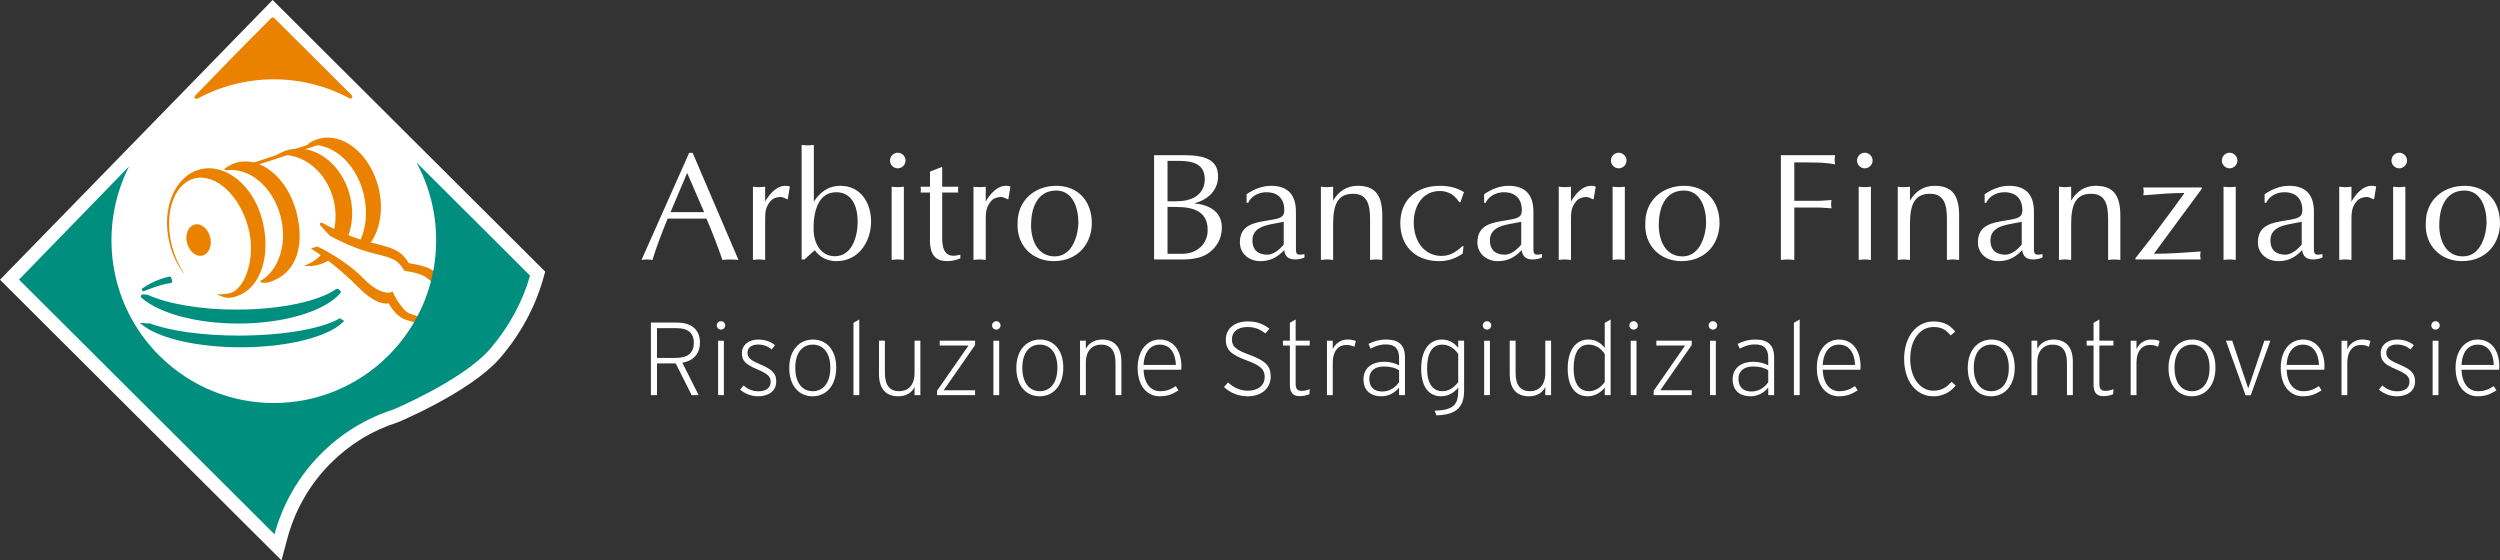 <?xml version="1.0" encoding="utf-8"?>
<!-- Generator: Adobe Illustrator 23.0.1, SVG Export Plug-In . SVG Version: 6.00 Build 0)  -->
<svg version="1.1" id="Livello_1" xmlns="http://www.w3.org/2000/svg" xmlns:xlink="http://www.w3.org/1999/xlink" x="0px" y="0px"
	 width="230.001px" height="51.552px" viewBox="0 0 230.001 51.552"
	 style="enable-background:new 0 0 230.001 51.552;" xml:space="preserve">
<rect x="0" y="0" width="230.001" height="51.552" fill="#333333" stroke="none"/>
<style type="text/css">
	.st0{clip-path:url(#SVGID_2_);}
	.st1{fill:#FFFFFF;}
	.st2{fill:#EA8200;}
	.st3{fill:none;stroke:#EA8200;stroke-width:0.351;stroke-linecap:round;stroke-linejoin:round;}
	.st4{fill:none;stroke:#EA8200;stroke-width:0.297;stroke-linecap:round;stroke-linejoin:round;}
	.st5{fill:none;stroke:#EA8200;stroke-width:0.344;}
	.st6{fill:none;stroke:#EA8200;stroke-width:0.036;}
	.st7{fill:none;stroke:#EA8200;stroke-width:0.311;}
	.st8{fill:#008F7F;}
	.st9{fill:none;stroke:#008F7F;stroke-width:0.357;stroke-linecap:round;stroke-linejoin:round;}
	.st10{fill:none;stroke:#008F7F;stroke-width:0.323;}
	.st11{fill:none;stroke:#008F7F;stroke-width:0.306;stroke-linecap:round;stroke-linejoin:round;}
</style>
<g>
	<defs>
		<rect id="SVGID_1_" width="230" height="51.552"/>
	</defs>
	<clipPath id="SVGID_2_">
		<use xlink:href="#SVGID_1_"  style="overflow:visible;"/>
	</clipPath>
	<g class="st0">
		<path class="st1" d="M25.096,1.77L1.75,25.723l23.505,23.433
			c0.731-2.712,2.154-5.277,4.279-7.407c1.939-1.945,4.24-3.303,6.685-4.084
			c0.013-0.006,0.024-0.011,0.039-0.017c0.186-0.079,0.45-0.2,0.781-0.35
			c0.653-0.299,1.553-0.734,2.533-1.257c1.962-1.049,4.235-2.47,5.484-3.905
			c1.799-2.076,3.034-4.411,3.708-6.777L25.096,1.77z"/>
		<path class="st1" d="M25.896,51.552L0,25.736L25.082,0l25.077,24.991l-0.201,0.707
			c-0.743,2.609-2.114,5.117-3.965,7.253c-1.433,1.648-3.965,3.187-5.837,4.188
			c-1.145,0.612-2.122,1.071-2.602,1.291L37.378,38.511
			c-0.263,0.119-0.476,0.216-0.635,0.283l-0.147,0.058
			c-2.353,0.751-4.433,2.023-6.184,3.778c-1.893,1.898-3.261,4.266-3.958,6.851
			L25.896,51.552z M3.499,25.71l21.214,21.148
			c0.894-2.235,2.234-4.279,3.943-5.991c2.019-2.025,4.418-3.496,7.129-4.372
			c0.163-0.071,0.346-0.154,0.566-0.254l0.175-0.08
			c0.452-0.206,1.376-0.641,2.462-1.221c2.385-1.275,4.207-2.564,5.131-3.625
			c1.447-1.669,2.557-3.596,3.234-5.607L25.108,3.539L3.499,25.71z"/>
		<path class="st2" d="M32.241,8.891l-7.146-7.121l-3.095,3.119l-3.927,4.039
			C22.477,6.533,27.826,6.519,32.241,8.891z"/>
		<path class="st3" d="M32.241,8.891l-7.146-7.121l-3.095,3.119l-3.927,4.039
			C22.477,6.533,27.826,6.519,32.241,8.891z"/>
		<path class="st2" d="M43.924,29.34C42.544,28.131,39.75,25.69,39.165,25.313
			c-0.584-0.374-1.876-0.538-1.876-0.538c-0.629-1.086-1.255-1.21-3.093-1.666
			c-1.836-0.456-3.757-1.539-3.757-1.539l-0.861-0.937
			c0,0,2.227,1.255,4.353,1.784c2.129,0.527,2.854,0.672,3.583,1.93
			c0,0,1.498,0.19,2.176,0.625c0.676,0.436,3.827,3.434,5.425,4.836L43.924,29.34z"/>
		<path class="st4" d="M43.924,29.34C42.544,28.131,39.75,25.69,39.165,25.313
			c-0.584-0.374-1.876-0.538-1.876-0.538c-0.629-1.086-1.255-1.21-3.093-1.666
			c-1.836-0.456-3.757-1.539-3.757-1.539l-0.861-0.937
			c0,0,2.227,1.255,4.353,1.784c2.129,0.527,2.854,0.672,3.583,1.93
			c0,0,1.498,0.19,2.176,0.625c0.676,0.436,3.827,3.434,5.425,4.836L43.924,29.34z"/>
		<path class="st2" d="M44.457,31.715c-3.137-1.532-6.507-2.204-7.22-2.52
			c-0.873-0.384-1.388-1.489-1.388-1.489s-0.935,0.479-2.825-1.459
			c-1.89-1.934-4.02-3.336-4.02-3.336l0.181-0.052c0,0,2.414,1.125,4.127,2.878
			c1.709,1.752,2.718,1.312,2.718,1.312s0.75,1.584,1.542,1.935
			c0.637,0.282,3.755,1.077,6.619,2.507L44.457,31.715z"/>
		<path class="st5" d="M44.457,31.715c-3.137-1.532-6.507-2.204-7.22-2.52
			c-0.873-0.384-1.388-1.489-1.388-1.489s-0.935,0.479-2.825-1.459
			c-1.89-1.934-4.02-3.336-4.02-3.336l0.181-0.052c0,0,2.414,1.125,4.127,2.878
			c1.709,1.752,2.718,1.312,2.718,1.312s0.75,1.584,1.542,1.935
			c0.637,0.282,3.755,1.077,6.619,2.507L44.457,31.715z"/>
		<path class="st2" d="M33.151,22.109c0.552-1.197,0.692-2.758,0.285-4.348
			c-0.739-2.89-3.049-4.765-5.197-4.382l0.175-0.187
			c0.295-0.198,0.622-0.348,0.974-0.439c2.228-0.571,4.656,1.448,5.425,4.459
			c0.51,1.999,0.162,3.95-0.78,5.204"/>
		<path class="st2" d="M17.228,22.353c0.2,0.779,0.827,1.291,1.405,1.142
			c0.575-0.146,0.881-0.899,0.682-1.678c-0.199-0.779-0.827-1.291-1.403-1.143
			C17.336,20.821,17.03,21.574,17.228,22.353z"/>
		<path class="st6" d="M17.228,22.353c0.2,0.779,0.827,1.291,1.405,1.142
			c0.575-0.146,0.881-0.899,0.682-1.678c-0.199-0.779-0.827-1.291-1.403-1.143
			C17.336,20.821,17.03,21.574,17.228,22.353z"/>
		<path class="st2" d="M16.925,25.138c-0.444-0.665-0.809-1.455-1.055-2.329
			c-0.834-2.98,0.044-5.835,1.964-6.376c1.921-0.541,4.153,1.437,4.987,4.419
			c0.767,2.737-0.219,5.661-1.599,6.099c0,0-0.645,0.175-1.287,0.102
			c0,0,0.377,0.199,0.718,0.296c0.174,0.049,0.419,0.123,1.062-0.077
			c2.321-0.722,3.234-3.835,2.42-7.019c-0.815-3.182-3.381-5.274-5.733-4.668
			c-2.354,0.605-3.602,3.677-2.788,6.859c0.265,1.041,0.718,1.964,1.29,2.715"/>
		<path class="st2" d="M20.621,15.552c0.35-0.284,0.748-0.491,1.188-0.605
			c2.227-0.571,4.673,1.474,5.467,4.573c0.788,3.098,0.015,5.73-2.601,6.458
			c-0.204,0.057-0.422,0.052-0.647,0.009l-0.098-0.118
			c1.7-0.955,2.537-3.415,1.89-5.938c-0.704-2.757-2.919-4.592-5.047-4.253"/>
		<path class="st2" d="M30.739,21.123c0.191-0.863,0.185-1.813-0.06-2.77
			c-0.646-2.526-2.73-4.222-4.852-4.088l-0.37,0.016
			c0.359-0.263,0.755-0.406,1.106-0.495c2.36-0.607,4.882,1.268,5.627,4.19
			c0.336,1.309,0.257,2.607-0.141,3.695L30.739,21.123z"/>
		<path class="st2" d="M29.695,23.273c-0.458,0.534-1.037,0.941-1.706,1.167l0.153,0.034
			c0.373,0.025,0.753-0.01,1.125-0.105c0.424-0.109,0.811-0.29,1.161-0.53"/>
		<path class="st7" d="M29.165,13.211l-6.474,2.118"/>
		<path class="st8" d="M31.02,26.746c-1.591,1.121-5.105,1.908-9.189,1.916
			c-3.441,0.008-6.483-0.538-8.311-1.378l-0.383-0.02
			c1.579,1.382,4.945,2.331,8.84,2.324c4.23-0.011,7.833-1.148,9.194-2.734
			L31.02,26.746z"/>
		<path class="st9" d="M31.02,26.746c-1.591,1.121-5.105,1.908-9.189,1.916
			c-3.441,0.008-6.483-0.538-8.311-1.378l-0.383-0.02
			c1.579,1.382,4.945,2.331,8.84,2.324c4.23-0.011,7.833-1.148,9.194-2.734
			L31.02,26.746z"/>
		<path class="st8" d="M31.256,29.469c-1.593,0.916-5.109,1.556-9.192,1.567
			c-3.441,0.008-6.483-0.437-8.31-1.121l-0.383-0.015
			c1.576,1.125,4.943,1.898,8.838,1.89c4.233-0.01,7.832-0.939,9.195-2.232
			L31.256,29.469z"/>
		<path class="st10" d="M31.256,29.469c-1.593,0.916-5.109,1.556-9.192,1.567
			c-3.441,0.008-6.483-0.437-8.31-1.121l-0.383-0.015
			c1.576,1.125,4.943,1.898,8.838,1.89c4.233-0.01,7.832-0.939,9.195-2.232
			L31.256,29.469z"/>
		<path class="st8" d="M15.612,25.602c0,0-1.234,0.221-2.405,1.037
			c0,0,1.42-0.613,2.477-0.75C15.712,25.887,15.612,25.602,15.612,25.602z"/>
		<path class="st11" d="M15.612,25.602c0,0-1.234,0.221-2.405,1.037
			c0,0,1.42-0.613,2.477-0.75C15.712,25.887,15.612,25.602,15.612,25.602z"/>
		<path class="st1" d="M67.939,23.913c-0.267-0.014-0.491-0.042-0.73-0.042
			c-0.267,0-0.505,0.029-0.745,0.042c-0.406-1.169-0.912-2.522-1.475-3.804h-3.567
			c-0.493,1.24-0.998,2.479-1.391,3.804c-0.196-0.014-0.352-0.042-0.52-0.042
			c-0.182,0-0.337,0.029-0.492,0.042l4.383-9.847h0.322L67.939,23.913z M63.22,15.91
			l-1.531,3.606h3.091L63.22,15.91z"/>
		<path class="st1" d="M69.27,17.178c0.183,0.013,0.365,0.042,0.56,0.042
			c0.184,0,0.353-0.029,0.563-0.042v1.409l0.07-0.17
			c0.464-0.731,1.068-1.324,1.769-1.324c0.198,0,0.31,0.015,0.436,0.071
			l-0.196,1.182c-0.212-0.055-0.423-0.225-0.66-0.225
			c-0.309,0-0.689,0.113-0.899,0.351c-0.492,0.564-0.519,1.03-0.519,1.79v3.65
			c-0.21-0.015-0.38-0.043-0.563-0.043c-0.196,0-0.377,0.029-0.56,0.043V17.178z"/>
		<path class="st1" d="M73.75,13.332C73.932,13.346,74.114,13.375,74.312,13.375
			c0.182,0,0.351-0.029,0.562-0.043v5.213c0.589-0.875,1.335-1.452,2.43-1.452
			c1.981,0,2.837,1.704,2.837,3.27c0,1.873-1.152,3.661-3.174,3.661
			c-1.151,0-1.742-0.619-1.995-0.999c-0.338,0.252-0.632,0.563-0.955,0.844H73.75
			V13.332z M74.846,20.996c0,1.521,0.744,2.577,1.966,2.577
			c1.588,0,2.093-1.845,2.093-3.155c0-1.521-0.576-2.719-1.952-2.733
			C75.35,17.671,74.846,19.32,74.846,20.996z"/>
		<path class="st1" d="M82.595,15.487c-0.393,0-0.716-0.325-0.716-0.718
			c0-0.394,0.324-0.719,0.716-0.719c0.379,0,0.716,0.325,0.716,0.719
			C83.312,15.163,82.975,15.487,82.595,15.487z M83.157,23.912
			c-0.211-0.015-0.379-0.043-0.562-0.043c-0.196,0-0.378,0.029-0.562,0.043v-6.734
			c0.183,0.013,0.365,0.042,0.562,0.042c0.183,0,0.351-0.029,0.562-0.042V23.912z"
			/>
		<path class="st1" d="M86.681,15.348v1.83h1.49c-0.044,0.196-0.044,0.394,0,0.535
			h-1.49v3.535c0,0.86-0.126,2.283,1.041,2.283c0.21,0,0.421-0.057,0.631-0.097
			v0.337c-0.379,0.142-0.772,0.254-1.179,0.254c-1.068,0-1.686-0.493-1.616-2.212
			v-4.099H84.688c0.042-0.183,0.042-0.352,0-0.535h0.871v-1.394L86.681,15.348z"/>
		<path class="st1" d="M89.562,17.178c0.183,0.013,0.366,0.042,0.562,0.042
			c0.183,0,0.352-0.029,0.563-0.042v1.409l0.069-0.17
			c0.464-0.731,1.068-1.324,1.771-1.324c0.196,0,0.309,0.015,0.435,0.071
			l-0.197,1.182c-0.211-0.055-0.422-0.225-0.66-0.225
			c-0.309,0-0.688,0.113-0.898,0.351C90.714,19.038,90.688,19.503,90.688,20.263v3.65
			C90.476,23.898,90.307,23.869,90.124,23.869c-0.196,0-0.379,0.029-0.562,0.043V17.178z"/>
		<path class="st1" d="M97.189,17.094c1.924,0,3.257,1.337,3.257,3.437
			c0,1.787-1.193,3.494-3.51,3.494c-1.897,0-3.443-1.395-3.316-3.537
			C93.621,18.459,95.166,17.094,97.189,17.094z M94.857,20.7
			c0,1.395,0.589,2.888,2.192,2.888c1.643,0,2.162-2.029,2.162-3.127
			c0-1.268-0.476-2.931-2.036-2.931C95.391,17.529,94.857,19.206,94.857,20.7z"/>
		<path class="st1" d="M106.176,14.277h2.754c2.063,0,3.132,0.495,3.132,1.946
			c0,1.322-0.983,2.182-2.219,2.491c1.094,0.073,2.57,0.578,2.57,2.213
			c0,1.001-0.449,1.817-1.264,2.38c-0.829,0.579-1.996,0.579-2.964,0.564h-2.009
			V14.277z M107.412,18.518c0.801,0,1.587,0.057,2.346-0.295
			c0.688-0.324,1.082-0.943,1.082-1.705c0-1.338-0.913-1.718-2.388-1.718h-1.04
			V18.518z M107.412,23.351h1.335c1.376,0,2.36-0.902,2.36-2.183
			c0-1.663-1.208-2.128-2.908-2.128h-0.787V23.351z"/>
		<path class="st1" d="M119.226,22.73c0,0.547-0.044,0.83,0.785,0.648V23.686
			c-0.098,0.043-0.265,0.112-0.421,0.14c-0.729,0.128-1.334,0.015-1.446-0.816
			l-0.127,0.128c-0.589,0.592-1.236,0.888-2.079,0.888
			c-0.997,0-1.868-0.676-1.868-1.72c0-1.605,1.279-1.817,2.599-2.028
			c1.109-0.184,1.488-0.267,1.488-0.944c0-1.043-0.59-1.648-1.643-1.648
			c-1.026,0-1.573,0.662-1.671,0.973h-0.155v-0.79
			c0.674-0.464,1.433-0.774,2.261-0.774c1.476,0,2.277,0.774,2.277,2.365V22.73z
			 M118.102,20.404l-0.492,0.097c-0.955,0.183-2.388,0.325-2.388,1.607
			c0,0.888,0.52,1.324,1.377,1.324c0.378,0,0.855-0.267,1.123-0.536
			c0.098-0.098,0.38-0.337,0.38-0.436V20.404z"/>
		<path class="st1" d="M121.523,17.178c0.183,0.013,0.366,0.042,0.562,0.042
			c0.183,0,0.352-0.029,0.563-0.042v1.282c0.49-0.86,1.264-1.366,2.261-1.366
			c1.63,0,2.262,0.888,2.262,2.747v4.072c-0.211-0.015-0.38-0.043-0.562-0.043
			c-0.197,0-0.38,0.029-0.562,0.043v-3.748c0-1.31-0.24-2.338-1.56-2.338
			c-1.474,0-1.839,1.085-1.839,2.818v3.268c-0.211-0.015-0.38-0.043-0.563-0.043
			c-0.196,0-0.379,0.029-0.562,0.043V17.178z"/>
		<path class="st1" d="M134.362,18.601H134.25c-0.113-0.155-0.225-0.339-0.38-0.465
			c-0.322-0.367-0.913-0.565-1.39-0.565c-1.629,0-2.416,1.409-2.416,2.889
			c0,1.803,1.025,3.085,2.556,3.085c0.814,0,1.349-0.38,1.938-0.916l0.085,0.043
			l-0.07,0.648c-0.633,0.465-1.377,0.705-2.149,0.705
			c-2.346,0-3.596-1.521-3.596-3.494c0-2.184,1.545-3.437,3.637-3.437
			c0.801,0,1.531,0.155,2.22,0.577L134.362,18.601z"/>
		<path class="st1" d="M141.076,22.73c0,0.547-0.042,0.83,0.787,0.648V23.686
			c-0.099,0.043-0.267,0.112-0.422,0.14c-0.729,0.128-1.334,0.015-1.447-0.816
			l-0.125,0.128c-0.59,0.592-1.236,0.888-2.08,0.888
			c-0.997,0-1.867-0.676-1.867-1.72c0-1.605,1.277-1.817,2.598-2.028
			c1.11-0.184,1.489-0.267,1.489-0.944c0-1.043-0.59-1.648-1.644-1.648
			c-1.025,0-1.573,0.662-1.671,0.973h-0.155v-0.79
			c0.674-0.464,1.433-0.774,2.262-0.774c1.475,0,2.275,0.774,2.275,2.365V22.73z
			 M139.953,20.404l-0.492,0.097c-0.955,0.183-2.388,0.325-2.388,1.607
			c0,0.888,0.519,1.324,1.377,1.324c0.379,0,0.857-0.267,1.123-0.536
			c0.098-0.098,0.38-0.337,0.38-0.436V20.404z"/>
		<path class="st1" d="M143.406,17.178c0.182,0.013,0.366,0.042,0.561,0.042
			c0.183,0,0.351-0.029,0.563-0.042v1.409l0.071-0.17
			c0.463-0.731,1.067-1.324,1.769-1.324c0.197,0,0.31,0.015,0.437,0.071
			l-0.198,1.182c-0.211-0.055-0.422-0.225-0.66-0.225
			c-0.309,0-0.688,0.113-0.898,0.351c-0.493,0.564-0.521,1.03-0.521,1.79v3.65
			c-0.212-0.015-0.38-0.043-0.563-0.043c-0.195,0-0.379,0.029-0.561,0.043V17.178z"
			/>
		<path class="st1" d="M148.924,15.487c-0.393,0-0.717-0.325-0.717-0.718
			c0-0.394,0.324-0.719,0.717-0.719c0.379,0,0.717,0.325,0.717,0.719
			C149.641,15.163,149.303,15.487,148.924,15.487z M149.486,23.912
			c-0.211-0.015-0.38-0.043-0.562-0.043c-0.197,0-0.379,0.029-0.562,0.043v-6.734
			c0.183,0.013,0.365,0.042,0.562,0.042c0.182,0,0.351-0.029,0.562-0.042V23.912z"
			/>
		<path class="st1" d="M154.939,17.094c1.925,0,3.258,1.337,3.258,3.437
			c0,1.787-1.194,3.494-3.511,3.494c-1.896,0-3.441-1.395-3.316-3.537
			C151.37,18.459,152.917,17.094,154.939,17.094z M152.607,20.7
			c0,1.395,0.589,2.888,2.191,2.888c1.643,0,2.164-2.029,2.164-3.127
			c0-1.268-0.478-2.931-2.038-2.931C153.14,17.529,152.607,19.206,152.607,20.7z"/>
		<path class="st1" d="M163.84,14.277h4.987c-0.015,0.156-0.042,0.283-0.042,0.423
			c0,0.142,0.027,0.281,0.042,0.423c-0.421-0.085-0.844-0.126-1.265-0.155
			l-1.405-0.028h-1.081v3.535h2.178c0.421,0,0.828-0.057,1.249-0.07
			c-0.014,0.112-0.042,0.239-0.042,0.366c0,0.112,0.028,0.241,0.042,0.395
			c-0.421-0.014-0.828-0.07-1.249-0.07h-2.178v4.818
			c-0.225-0.014-0.422-0.043-0.618-0.043c-0.21,0-0.421,0.029-0.618,0.043V14.277z"
			/>
		<path class="st1" d="M171.563,15.487c-0.392,0-0.715-0.325-0.715-0.718
			c0-0.394,0.323-0.719,0.715-0.719c0.38,0,0.717,0.325,0.717,0.719
			C172.28,15.163,171.943,15.487,171.563,15.487z M172.125,23.912
			c-0.211-0.015-0.378-0.043-0.562-0.043c-0.196,0-0.38,0.029-0.562,0.043v-6.734
			c0.182,0.013,0.366,0.042,0.562,0.042c0.184,0,0.351-0.029,0.562-0.042V23.912z"
			/>
		<path class="st1" d="M174.594,17.178c0.183,0.013,0.366,0.042,0.562,0.042
			c0.182,0,0.353-0.029,0.562-0.042v1.282c0.492-0.86,1.264-1.366,2.262-1.366
			c1.629,0,2.261,0.888,2.261,2.747v4.072c-0.209-0.015-0.378-0.043-0.561-0.043
			c-0.196,0-0.38,0.029-0.563,0.043v-3.748c0-1.31-0.239-2.338-1.559-2.338
			c-1.474,0-1.84,1.085-1.84,2.818v3.268c-0.209-0.015-0.38-0.043-0.562-0.043
			c-0.196,0-0.379,0.029-0.562,0.043V17.178z"/>
		<path class="st1" d="M187.124,22.73c0,0.547-0.041,0.829,0.786,0.648V23.686
			c-0.098,0.043-0.266,0.112-0.42,0.14c-0.731,0.128-1.335,0.015-1.448-0.816
			l-0.127,0.128c-0.589,0.592-1.235,0.888-2.076,0.888
			c-0.998,0-1.87-0.676-1.87-1.72c0-1.605,1.277-1.817,2.599-2.028
			c1.109-0.184,1.489-0.267,1.489-0.944c0-1.043-0.591-1.648-1.644-1.648
			c-1.026,0-1.572,0.662-1.673,0.973h-0.153v-0.79
			c0.674-0.464,1.433-0.774,2.261-0.774c1.476,0,2.276,0.774,2.276,2.365V22.73z
			 M186,20.404l-0.491,0.097c-0.956,0.183-2.389,0.325-2.389,1.607
			c0,0.888,0.519,1.324,1.379,1.324c0.378,0,0.856-0.267,1.123-0.536
			C185.718,22.798,186,22.559,186,22.461V20.404z"/>
		<path class="st1" d="M189.426,17.178c0.181,0.013,0.364,0.042,0.562,0.042
			c0.182,0,0.351-0.029,0.56-0.042v1.282c0.494-0.86,1.266-1.366,2.262-1.366
			c1.63,0,2.263,0.888,2.263,2.747v4.072c-0.211-0.015-0.379-0.043-0.563-0.043
			c-0.198,0-0.38,0.029-0.563,0.043v-3.748c0-1.31-0.239-2.338-1.559-2.338
			c-1.474,0-1.84,1.085-1.84,2.818v3.268c-0.209-0.015-0.378-0.043-0.56-0.043
			c-0.198,0-0.381,0.029-0.562,0.043V17.178z"/>
		<path class="st1" d="M198.19,23.304v0.043c1.42,0,2.853-0.113,4.272-0.211
			c-0.013,0.14-0.042,0.253-0.042,0.366c0,0.127,0.029,0.253,0.042,0.367h-5.997
			v-0.127c1.403-1.733,3.482-4.55,4.478-5.944v-0.043
			c-1.249,0-2.512,0.113-3.764,0.212c0.015-0.099,0.043-0.225,0.043-0.352
			c0-0.112-0.028-0.226-0.043-0.368h5.381v0.127L198.19,23.304z"/>
		<path class="st1" d="M205.127,15.487c-0.391,0-0.717-0.325-0.717-0.718
			c0-0.394,0.326-0.719,0.717-0.719c0.379,0,0.716,0.325,0.716,0.719
			C205.843,15.163,205.506,15.487,205.127,15.487z M205.69,23.912
			c-0.211-0.015-0.378-0.043-0.563-0.043c-0.197,0-0.378,0.029-0.561,0.043v-6.734
			c0.183,0.013,0.364,0.042,0.561,0.042c0.185,0,0.352-0.029,0.563-0.042V23.912z"
			/>
		<path class="st1" d="M212.881,22.73c0,0.547-0.04,0.829,0.787,0.648V23.686
			c-0.098,0.043-0.268,0.112-0.42,0.14c-0.731,0.128-1.337,0.015-1.448-0.816
			l-0.127,0.128c-0.589,0.592-1.236,0.888-2.078,0.888
			c-0.999,0-1.868-0.676-1.868-1.72c0-1.605,1.279-1.817,2.597-2.028
			c1.109-0.184,1.491-0.267,1.491-0.944c0-1.043-0.591-1.648-1.644-1.648
			c-1.026,0-1.575,0.662-1.673,0.973h-0.153v-0.79
			c0.674-0.464,1.431-0.774,2.261-0.774c1.475,0,2.275,0.774,2.275,2.365V22.73z
			 M211.759,20.404l-0.493,0.097c-0.955,0.183-2.388,0.325-2.388,1.607
			c0,0.888,0.52,1.324,1.376,1.324c0.381,0,0.857-0.267,1.124-0.536
			c0.099-0.098,0.381-0.337,0.381-0.436V20.404z"/>
		<path class="st1" d="M215.211,17.178c0.184,0.013,0.366,0.042,0.562,0.042
			c0.182,0,0.351-0.029,0.562-0.042v1.409l0.071-0.17
			c0.462-0.731,1.065-1.324,1.769-1.324c0.197,0,0.31,0.015,0.435,0.071
			l-0.196,1.182c-0.211-0.055-0.422-0.225-0.661-0.225
			c-0.309,0-0.687,0.112-0.898,0.351c-0.493,0.564-0.52,1.03-0.52,1.79v3.65
			c-0.211-0.015-0.38-0.043-0.562-0.043c-0.196,0-0.378,0.029-0.562,0.043V17.178z"
			/>
		<path class="st1" d="M220.73,15.487c-0.392,0-0.714-0.325-0.714-0.718
			c0-0.394,0.322-0.719,0.714-0.719c0.381,0,0.719,0.325,0.719,0.719
			C221.449,15.163,221.111,15.487,220.73,15.487z M221.293,23.912
			c-0.211-0.015-0.378-0.043-0.563-0.043c-0.194,0-0.378,0.029-0.561,0.043v-6.734
			c0.183,0.013,0.367,0.042,0.561,0.042c0.185,0,0.352-0.029,0.563-0.042V23.912z"
			/>
		<path class="st1" d="M226.743,17.094c1.924,0,3.258,1.337,3.258,3.437
			c0,1.787-1.192,3.494-3.511,3.494c-1.896,0-3.442-1.395-3.315-3.537
			C223.175,18.459,224.72,17.094,226.743,17.094z M224.412,20.7
			c0,1.395,0.588,2.888,2.191,2.888c1.644,0,2.162-2.029,2.162-3.127
			c0-1.268-0.477-2.931-2.036-2.931C224.946,17.529,224.412,19.206,224.412,20.7z"/>
		<path class="st1" d="M62.775,33.376l1.503,2.979h-0.645l-1.466-2.921h-1.723v2.921h-0.561
			v-6.679h2.398c1.208,0,2.113,0.543,2.113,1.851
			C64.393,32.576,63.765,33.196,62.775,33.376z M62.252,30.19h-1.808v2.738h1.703
			c1.115,0,1.685-0.439,1.685-1.384C63.832,30.59,63.251,30.19,62.252,30.19z"/>
		<path class="st1" d="M66.34,30.324c-0.228,0-0.399-0.172-0.399-0.381
			c0-0.22,0.17-0.392,0.399-0.392c0.201,0,0.382,0.173,0.382,0.392
			C66.721,30.153,66.54,30.324,66.34,30.324z M66.597,36.355h-0.533v-5.01h0.533
			V36.355z"/>
		<path class="st1" d="M69.758,36.458c-0.665,0-1.188-0.228-1.664-0.601l0.305-0.4
			c0.39,0.343,0.846,0.543,1.37,0.543c0.743,0,1.132-0.334,1.132-0.887
			c0-0.478-0.295-0.735-1.237-1.136c-1.018-0.438-1.408-0.734-1.408-1.507
			c0-0.715,0.609-1.231,1.495-1.231c0.693,0,1.198,0.219,1.55,0.516l-0.305,0.39
			c-0.362-0.285-0.715-0.448-1.275-0.448c-0.6,0-0.952,0.324-0.952,0.735
			c0,0.495,0.267,0.696,1.17,1.087c0.97,0.429,1.475,0.726,1.475,1.574
			C71.415,36.019,70.643,36.458,69.758,36.458z"/>
		<path class="st1" d="M74.763,36.459c-1.208,0-2.15-0.917-2.15-2.606
			c0-1.69,0.97-2.615,2.177-2.615c1.208,0,2.141,0.897,2.141,2.586
			C76.932,35.513,75.971,36.459,74.763,36.459z M74.772,31.706
			c-0.941,0-1.607,0.727-1.607,2.127c0,1.413,0.666,2.158,1.607,2.158
			c0.943,0,1.618-0.745,1.618-2.158C76.39,32.432,75.714,31.706,74.772,31.706z"/>
		<path class="st1" d="M78.52,36.351v-6.653l0.533-0.304v6.956H78.52z"/>
		<path class="st1" d="M84.139,36.354v-0.754c-0.247,0.543-0.798,0.859-1.503,0.859
			c-1.066,0-1.769-0.611-1.769-2.051v-3.064h0.542v2.967
			c0,1.164,0.476,1.68,1.333,1.68c0.713,0,1.397-0.458,1.397-1.67v-2.978h0.534
			v5.01H84.139z"/>
		<path class="st1" d="M86.207,36.354v-0.401l2.893-4.161h-2.645v-0.449h3.253v0.401
			l-2.892,4.161h2.892v0.448H86.207z"/>
		<path class="st1" d="M91.668,30.324c-0.228,0-0.399-0.172-0.399-0.381
			c0-0.22,0.171-0.392,0.399-0.392c0.2,0,0.381,0.173,0.381,0.392
			C92.05,30.153,91.869,30.324,91.668,30.324z M91.926,36.355h-0.533v-5.01h0.533
			V36.355z"/>
		<path class="st1" d="M95.654,36.459c-1.207,0-2.15-0.917-2.15-2.606
			c0-1.69,0.971-2.615,2.179-2.615c1.209,0,2.14,0.897,2.14,2.586
			C97.823,35.513,96.863,36.459,95.654,36.459z M95.664,31.706
			c-0.943,0-1.609,0.727-1.609,2.127c0,1.413,0.666,2.158,1.609,2.158
			c0.941,0,1.617-0.745,1.617-2.158C97.281,32.432,96.605,31.706,95.664,31.706z"/>
		<path class="st1" d="M102.628,36.354v-2.969c0-1.164-0.467-1.68-1.333-1.68
			c-0.713,0-1.398,0.458-1.398,1.67v2.979h-0.534v-5.01h0.534v0.755
			c0.266-0.535,0.809-0.86,1.503-0.86c1.056,0,1.769,0.611,1.769,2.053v3.063
			H102.628z"/>
		<path class="st1" d="M108.671,34.015h-3.464c0.047,1.24,0.637,1.976,1.522,1.976
			c0.618,0,0.989-0.173,1.447-0.468l0.245,0.392
			c-0.56,0.352-0.998,0.544-1.749,0.544c-0.952,0-2.008-0.736-2.008-2.626
			c0-1.621,0.885-2.595,2.036-2.595c1.246,0,1.988,0.993,1.988,2.48
			C108.688,33.853,108.68,33.94,108.671,34.015z M106.7,31.706
			c-0.827,0-1.427,0.63-1.493,1.871h2.977
			C108.137,32.432,107.623,31.706,106.7,31.706z"/>
		<path class="st1" d="M114.784,36.46c-0.885,0-1.637-0.343-2.179-0.849l0.371-0.42
			c0.533,0.466,1.113,0.754,1.827,0.754c0.895,0,1.55-0.449,1.55-1.27
			c0-0.697-0.399-1.059-1.683-1.526c-1.437-0.536-1.895-0.975-1.895-1.909
			c0-0.991,0.781-1.67,2.028-1.67c0.885,0,1.436,0.258,1.98,0.668l-0.363,0.439
			c-0.485-0.371-0.943-0.591-1.655-0.591c-0.99,0-1.428,0.524-1.428,1.126
			c0,0.62,0.276,0.952,1.636,1.44c1.476,0.545,1.932,1.021,1.932,1.995
			C116.905,35.725,116.058,36.46,114.784,36.46z"/>
		<path class="st1" d="M119.553,36.445c-0.572,0-0.885-0.305-0.885-1.04v-3.616h-0.637
			v-0.449h0.637v-1.642l0.533-0.304v1.946h1.294v0.449h-1.294v3.532
			c0,0.448,0.153,0.638,0.551,0.638c0.295,0,0.505-0.056,0.743-0.161l-0.028,0.467
			C120.2,36.38,119.924,36.445,119.553,36.445z"/>
		<path class="st1" d="M124.603,31.907c-0.209-0.104-0.427-0.172-0.761-0.172
			c-0.667,0-1.228,0.525-1.228,1.63v2.989h-0.532v-5.009h0.532v0.792
			c0.21-0.534,0.762-0.899,1.332-0.899c0.372,0,0.618,0.049,0.79,0.136
			L124.603,31.907z"/>
		<path class="st1" d="M128.715,36.353v-0.698c-0.371,0.45-0.914,0.803-1.638,0.803
			c-0.807,0-1.636-0.382-1.636-1.566c0-1.115,0.904-1.612,1.894-1.612
			c0.562,0,1.056,0.154,1.38,0.335v-0.677c0-0.868-0.39-1.251-1.218-1.251
			c-0.553,0-0.98,0.162-1.399,0.392l-0.199-0.439
			c0.438-0.23,0.989-0.401,1.636-0.401c1.085,0,1.722,0.448,1.722,1.632v3.482
			H128.715z M128.715,34.053c-0.352-0.201-0.772-0.335-1.408-0.335
			c-0.8,0-1.333,0.392-1.333,1.137c0,0.829,0.524,1.164,1.19,1.164
			c0.684,0,1.217-0.371,1.551-0.858V34.053z"/>
		<path class="st1" d="M132.158,38.214l-0.181-0.429c1.713-0.049,2.179-0.535,2.179-1.814
			v-0.316c-0.352,0.45-0.885,0.803-1.58,0.803c-1.037,0-1.826-0.763-1.826-2.548
			c0-1.793,0.818-2.672,1.894-2.672c0.656,0,1.16,0.304,1.512,0.773V31.344h0.542
			v4.561C134.698,37.44,134.032,38.156,132.158,38.214z M134.156,32.575
			c-0.305-0.487-0.838-0.869-1.464-0.869c-0.914,0-1.399,0.736-1.399,2.196
			c0,1.402,0.533,2.089,1.417,2.089c0.58,0,1.076-0.343,1.446-0.839V32.575z"/>
		<path class="st1" d="M136.817,30.324c-0.226,0-0.399-0.172-0.399-0.381
			c0-0.22,0.173-0.392,0.399-0.392c0.201,0,0.381,0.173,0.381,0.392
			C137.198,30.153,137.018,30.324,136.817,30.324z M137.074,36.355h-0.532v-5.01h0.532
			V36.355z"/>
		<path class="st1" d="M142.167,36.354v-0.754c-0.247,0.543-0.799,0.859-1.504,0.859
			c-1.066,0-1.768-0.611-1.768-2.051v-3.064h0.54v2.967
			c0,1.164,0.477,1.68,1.333,1.68c0.714,0,1.399-0.458,1.399-1.671v-2.977h0.534
			v5.01H142.167z"/>
		<path class="st1" d="M147.638,36.351v-0.698c-0.352,0.45-0.885,0.803-1.58,0.803
			c-1.038,0-1.828-0.763-1.828-2.548c0-1.793,0.821-2.672,1.895-2.672
			c0.657,0,1.161,0.304,1.513,0.773v-2.309l0.542-0.305v6.956H147.638z
			 M147.638,32.573c-0.304-0.487-0.838-0.869-1.466-0.869
			c-0.914,0-1.397,0.736-1.397,2.196c0,1.402,0.531,2.089,1.416,2.089
			c0.581,0,1.076-0.343,1.447-0.84V32.573z"/>
		<path class="st1" d="M150.301,30.324c-0.228,0-0.399-0.172-0.399-0.381
			c0-0.22,0.171-0.392,0.399-0.392c0.201,0,0.381,0.173,0.381,0.392
			C150.682,30.153,150.502,30.324,150.301,30.324z M150.558,36.355h-0.533v-5.01
			h0.533V36.355z"/>
		<path class="st1" d="M152.137,36.354v-0.401l2.892-4.161h-2.645v-0.449h3.254v0.401
			l-2.892,4.161h2.892v0.448H152.137z"/>
		<path class="st1" d="M157.599,30.324c-0.229,0-0.4-0.172-0.4-0.381
			c0-0.22,0.171-0.392,0.4-0.392c0.201,0,0.381,0.173,0.381,0.392
			C157.98,30.153,157.8,30.324,157.599,30.324z M157.856,36.355h-0.533v-5.01h0.533
			V36.355z"/>
		<path class="st1" d="M162.679,36.353v-0.698c-0.371,0.45-0.913,0.803-1.635,0.803
			c-0.809,0-1.638-0.382-1.638-1.566c0-1.115,0.904-1.612,1.895-1.612
			c0.559,0,1.055,0.154,1.378,0.335v-0.677c0-0.868-0.389-1.251-1.217-1.251
			c-0.552,0-0.98,0.162-1.399,0.392l-0.201-0.439
			c0.439-0.23,0.991-0.401,1.638-0.401c1.084,0,1.721,0.448,1.721,1.632v3.482
			H162.679z M162.679,34.053c-0.352-0.201-0.769-0.335-1.408-0.335
			c-0.799,0-1.331,0.392-1.331,1.137c0,0.829,0.523,1.164,1.188,1.164
			c0.687,0,1.219-0.371,1.551-0.858V34.053z"/>
		<path class="st1" d="M165.039,36.351v-6.653l0.533-0.304v6.956H165.039z"/>
		<path class="st1" d="M171.153,34.015h-3.462c0.047,1.24,0.637,1.976,1.522,1.976
			c0.618,0,0.989-0.173,1.446-0.468l0.248,0.392c-0.562,0.352-1,0.544-1.75,0.544
			c-0.953,0-2.009-0.736-2.009-2.626c0-1.621,0.885-2.595,2.036-2.595
			c1.246,0,1.989,0.993,1.989,2.48C171.173,33.853,171.162,33.94,171.153,34.015z
			 M169.184,31.706c-0.827,0-1.427,0.63-1.493,1.871h2.977
			C170.62,32.432,170.107,31.706,169.184,31.706z"/>
		<path class="st1" d="M177.872,36.46c-1.618,0-2.692-1.44-2.692-3.435
			c0-2.023,1.111-3.454,2.71-3.454c0.866,0,1.495,0.305,1.99,0.934l-0.421,0.363
			c-0.428-0.544-0.853-0.782-1.579-0.782c-1.244,0-2.139,1.173-2.139,2.92
			c0,1.755,0.911,2.94,2.139,2.94c0.696,0,1.209-0.288,1.664-0.831l0.382,0.353
			C179.45,36.068,178.746,36.46,177.872,36.46z"/>
		<path class="st1" d="M183.187,36.459c-1.209,0-2.152-0.917-2.152-2.606
			c0-1.69,0.972-2.615,2.179-2.615c1.212,0,2.142,0.897,2.142,2.586
			C185.356,35.513,184.396,36.459,183.187,36.459z M183.198,31.706
			c-0.943,0-1.609,0.727-1.609,2.127c0,1.413,0.666,2.158,1.609,2.158
			c0.939,0,1.614-0.745,1.614-2.158C184.812,32.432,184.137,31.706,183.198,31.706z"/>
		<path class="st1" d="M190.161,36.354v-2.969c0-1.164-0.464-1.68-1.333-1.68
			c-0.713,0-1.396,0.458-1.396,1.669v2.979h-0.534v-5.01h0.534v0.755
			c0.265-0.535,0.808-0.86,1.503-0.86c1.054,0,1.767,0.611,1.767,2.053v3.063
			H190.161z"/>
		<path class="st1" d="M193.495,36.445c-0.57,0-0.887-0.305-0.887-1.04v-3.616h-0.635
			v-0.449h0.635v-1.642l0.535-0.304v1.946h1.294v0.449h-1.294v3.532
			c0,0.448,0.151,0.638,0.551,0.638c0.295,0,0.505-0.056,0.743-0.161l-0.027,0.467
			C194.141,36.38,193.865,36.445,193.495,36.445z"/>
		<path class="st1" d="M198.546,31.907c-0.209-0.104-0.428-0.172-0.761-0.172
			c-0.665,0-1.228,0.525-1.228,1.63v2.989h-0.534v-5.009h0.534v0.792
			c0.209-0.534,0.761-0.899,1.333-0.899c0.371,0,0.619,0.049,0.79,0.136
			L198.546,31.907z"/>
		<path class="st1" d="M201.656,36.459c-1.21,0-2.152-0.917-2.152-2.606
			c0-1.69,0.97-2.615,2.179-2.615c1.207,0,2.141,0.897,2.141,2.586
			C203.824,35.513,202.863,36.459,201.656,36.459z M201.665,31.706
			c-0.943,0-1.609,0.727-1.609,2.127c0,1.413,0.666,2.158,1.609,2.158
			c0.94,0,1.616-0.745,1.616-2.158C203.281,32.432,202.605,31.706,201.665,31.706z"/>
		<path class="st1" d="M206.592,36.363l-1.807-5.02h0.579l1.324,3.95l0.152,0.439
			l0.153-0.439l1.33-3.95H208.875l-1.806,5.02H206.592z"/>
		<path class="st1" d="M213.833,34.015h-3.464c0.048,1.24,0.639,1.976,1.524,1.976
			c0.619,0,0.989-0.173,1.444-0.468l0.248,0.392
			c-0.561,0.352-0.997,0.544-1.748,0.544c-0.955,0-2.009-0.736-2.009-2.626
			c0-1.621,0.883-2.595,2.035-2.595c1.246,0,1.989,0.993,1.989,2.48
			C213.852,33.853,213.842,33.94,213.833,34.015z M211.863,31.706
			c-0.828,0-1.426,0.63-1.494,1.871h2.979
			C213.3,32.432,212.787,31.706,211.863,31.706z"/>
		<path class="st1" d="M217.942,31.907c-0.209-0.104-0.426-0.172-0.761-0.172
			c-0.665,0-1.228,0.525-1.228,1.63v2.989h-0.531v-5.009h0.531v0.792
			c0.21-0.534,0.761-0.899,1.334-0.899c0.371,0,0.618,0.049,0.788,0.136
			L217.942,31.907z"/>
		<path class="st1" d="M220.53,36.458c-0.665,0-1.189-0.228-1.663-0.601l0.301-0.4
			c0.393,0.343,0.849,0.543,1.372,0.543c0.741,0,1.132-0.334,1.132-0.887
			c0-0.478-0.295-0.735-1.237-1.136c-1.017-0.438-1.407-0.734-1.407-1.507
			c0-0.716,0.609-1.231,1.494-1.231c0.695,0,1.198,0.219,1.549,0.515l-0.302,0.39
			c-0.362-0.285-0.716-0.448-1.275-0.448c-0.602,0-0.953,0.324-0.953,0.735
			c0,0.495,0.267,0.696,1.172,1.087c0.968,0.429,1.472,0.726,1.472,1.574
			C222.185,36.019,221.416,36.458,220.53,36.458z"/>
		<path class="st1" d="M224.08,30.324c-0.23,0-0.4-0.172-0.4-0.381
			c0-0.22,0.17-0.392,0.4-0.392c0.199,0,0.379,0.173,0.379,0.392
			C224.459,30.153,224.279,30.324,224.08,30.324z M224.337,36.355h-0.534v-5.01h0.534
			V36.355z"/>
		<path class="st1" d="M229.919,34.015h-3.463c0.047,1.24,0.638,1.976,1.523,1.976
			c0.619,0,0.989-0.173,1.446-0.468l0.248,0.392c-0.561,0.352-1,0.544-1.75,0.544
			c-0.954,0-2.009-0.736-2.009-2.626c0-1.621,0.885-2.595,2.035-2.595
			c1.246,0,1.989,0.993,1.989,2.48C229.938,33.853,229.928,33.94,229.919,34.015z
			 M227.949,31.706c-0.826,0-1.426,0.63-1.493,1.871h2.978
			C229.386,32.432,228.873,31.706,227.949,31.706z"/>
		<path class="st8" d="M38.316,14.945c3.075,5.671,2.236,12.915-2.539,17.723
			c-5.818,5.861-15.276,5.884-21.124,0.047c-4.713-4.704-5.638-11.776-2.774-17.413
			L1.75,25.723L25.255,49.156c0.731-2.712,2.154-5.277,4.279-7.407
			c1.939-1.945,4.24-3.303,6.685-4.084c0.013-0.006,0.024-0.011,0.039-0.017
			c0.186-0.079,0.45-0.2,0.781-0.35c0.653-0.299,1.553-0.734,2.533-1.257
			c1.962-1.049,4.235-2.47,5.484-3.906c1.799-2.076,3.034-4.411,3.708-6.777
			L38.316,14.945z"/>
	</g>
</g>
</svg>
